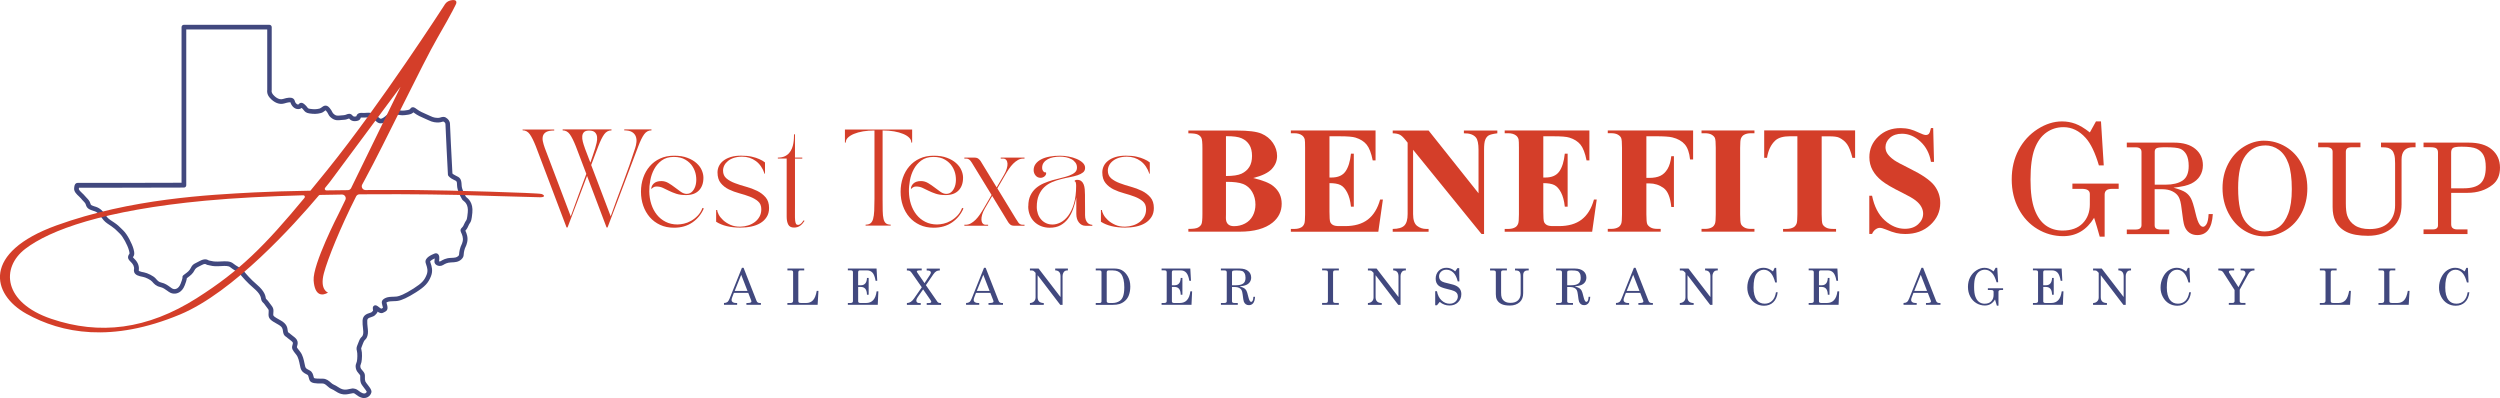 <?xml version="1.0" encoding="UTF-8"?>
<svg id="Layer_1" data-name="Layer 1" xmlns="http://www.w3.org/2000/svg" viewBox="0 0 695.39 110.73">
  <defs>
    <style>
      .cls-1 {
        fill: #d43e29;
      }

      .cls-2 {
        fill: #41487e;
      }
    </style>
  </defs>
  <g>
    <g id="Layer_2" data-name="Layer 2">
      <path class="cls-2" d="M101.31,110.73c-.28,0-.59-.05-.94-.18-.6-.23-1.01-.54-1.33-.79-.43-.33-.58-.44-.93-.38-.26.04-.5.09-.73.14-.75.16-1.52.33-2.48.06-.71-.2-1.22-.53-1.68-.82-.32-.2-.62-.4-.98-.54-.47-.19-.82-.51-1.17-.81-.52-.46-.86-.74-1.39-.74h-.26c-1.55,0-2.88,0-3.3-.89-.11-.23-.17-.48-.23-.72-.11-.43-.18-.7-.38-.81-.12-.07-.23-.13-.35-.19-.58-.3-1.3-.68-1.58-1.75-.06-.24-.12-.52-.18-.83-.19-.94-.42-2.1-.99-2.81l-.08-.1c-.85-1.06-1.24-1.55-1.04-2.36.02-.1.05-.19.08-.28.12-.41.14-.54.04-.71-.13-.22-.64-.61-.98-.86-.26-.2-.49-.36-.64-.52-.05-.05-.12-.1-.2-.15-.28-.18-.7-.45-.84-1.28-.02-.11-.03-.22-.05-.34-.08-.63-.14-1.13-1.32-1.8l-.23-.13c-1.59-.89-2.46-1.39-2.46-2.58,0-.26.02-.48.03-.68.04-.49.04-.65-.13-.89-.22-.31-.48-.65-.7-.93-.21-.28-.38-.49-.47-.64-.02-.02-.08-.08-.12-.12-.22-.2-.58-.53-.67-1.13-.08-.51-.22-1.45-2.07-3.02-1.87-1.59-3.14-3.11-3.75-3.85l-.16-.19c-.18-.22-.66-.51-1.13-.78-.48-.29-1.03-.62-1.47-1-.5-.42-1.38-.38-2.49-.32-.31.02-.63.03-.96.04-1.26.04-1.97-.14-2.39-.25-.1-.02-.22-.05-.26-.06-.26,0-.46-.12-.6-.2-.19-.11-.43-.26-1.29.21-.39.21-.69.36-.94.48-.48.24-.81.54-.99.91-.46.97-1.22,1.53-1.82,1.98-.11.08-.21.15-.3.23-.01.01-.02.02-.04.03-.02.22-.08.51-.22.96-.51,1.57-.87,2.19-1.59,2.76-.73.57-2.01.93-3.23.06l-.29-.21c-.73-.53-1.3-.94-2.06-1.11-1.19-.26-1.74-.9-2.27-1.52-.42-.49-1.76-1.17-2.59-1.32h-.04c-.49-.1-1.05-.21-1.51-.43-.99-.49-.96-1.29-.9-1.61.16-.83-.34-1.52-.66-1.86-.1-.11-.2-.2-.28-.29-.45-.46-.91-.93-.63-1.7.07-.21.18-.35.25-.44.07-.09.15-.2-.09-1.07-.41-1.48-1.67-3.79-2.5-4.58-.24-.23-.44-.43-.62-.61-.54-.54-.89-.89-1.75-1.48-.19-.13-.36-.24-.52-.35-.88-.58-1.46-.97-2.15-1.98-.74-1.09-1.21-1.6-2.17-1.91h-.05c-1.2-.4-1.93-.64-2.23-1.78-.1-.37-.38-.66-.71-1-.21-.21-.42-.43-.61-.69-.11-.15-.34-.36-.57-.58-.65-.6-1.45-1.34-1.36-2.28.06-.68.16-1.09.49-1.34.18-.14.4-.19.66-.15.96.03,18.79-.01,28.73-.04V7.54c0-.35.29-.64.64-.64h23.8c.35,0,.64.29.64.64v17.51c0,.06,0,.11-.02.16,0,0-.11.53.39,1.1.33.39,1.49,1.61,2.73,1.23,1.39-.43,2.25-.49,2.79-.17.28.16.46.42.53.74.07.35.46.98.94.96.06,0,.11-.03.15-.09.09-.11.29-.35.64-.38.36-.03.65.15.99.44.36.3.57.57.72.77.24.31.3.39.77.46,1.1.17,1.82.15,2.67-.07.22-.06.41-.21.62-.36.4-.31,1.24-.96,2.19.19.42.5.59.85.72,1.11.15.29.21.42.63.73.49.36.88.33,1.64.25.25-.03.53-.06.84-.07.37-.01.63-.12.88-.22.4-.16,1.07-.42,1.67.33.16.2.4.37,1.03.2,0,0,0-.01,0-.02.16-.48.5-1.01,1.61-.94.41.03.78,0,1.15-.02.74-.04,1.44-.09,2.09.33.19.12.34.22.47.29.37.22.61.37,1.13.85.19.18.5.47,1.9-.75,1.34-1.17,1.97-1.6,3.2-1.49.26.02.46.06.64.09.46.08.79.13,2.04-.08.59-.1.7-.26.79-.38.09-.13.26-.36.6-.41.39-.06.72.16,1.21.53.86.64,1.7,1,2.52,1.35.39.17.79.34,1.18.53,1.07.54,1.63.54,2.34.54.18,0,.37-.06.57-.12.42-.13,1.04-.33,1.62.15.4.24,1,.83,1,1.69,0,.59.44,9.14.68,13.76.13.12.4.35.89.57,1.18.53,1.62.9,1.67,2.68.03,1.08.72,2.34,1.05,2.95.07.13.12.22.16.29.02.02.05.04.07.06.54.42,1.98,1.55,1.7,4.36-.2,2.05-.35,2.42-.72,2.94-.11.16-.23.33-.4.74-.3.74-.62,1.1-.82,1.31.37.77.79,1.9.51,3.19-.15.68-.3.99-.44,1.3-.13.26-.24.51-.38,1.08-.1.43-.12.72-.14.96-.04.55-.1.92-.65,1.44-.84.78-1.76.82-2.91.86-1.05.04-1.66.4-2.2.73-.65.39-1.34.27-1.76.03-.4-.22-.63-.59-.63-.97,0-.09.01-.24.03-.42.01-.11.03-.3.04-.49-1.2.55-1.27.88-1.27.88.04.13.09.28.14.44.28.84.71,2.1.09,3.65-.74,1.87-1.67,2.87-4.13,4.44-2.26,1.44-4,2.26-5.17,2.42-.34.05-.71.06-1.1.07-.63.02-1.34.04-1.75.25-.12.06-.19.11-.23.13.02.09.06.23.09.35.04.13.08.27.12.43.32,1.27-.23,1.63-.86,1.92-.09.04-.18.08-.28.13-.53.28-1.07.03-1.53-.3-.08.31-.28.56-.69.96-.31.31-.73.45-1.14.58-.75.24-1.02.38-1.05.94-.03.63.04,1.24.1,1.83.1.85.19,1.65-.05,2.42-.2.65-.42.89-.68,1.14-.15.14-.29.27-.5.84-.13.34-.24.6-.32.82-.27.66-.28.69-.18,1.02.26.89.19,2.71.01,3.51-.07.3-.15.51-.21.68-.11.29-.15.38-.05.8.07.29.3.56.54.83.32.37.69.8.69,1.39,0,.17,0,.32,0,.47-.01.44-.02.73.11,1.15.06.19.42.66.69,1,.64.83,1.15,1.48,1,2.09-.1.42-.42.99-1.02,1.31-.23.12-.56.24-.97.24h0ZM98.27,108.08c.7,0,1.15.35,1.55.66.28.22.58.45,1,.61.34.13.62.13.85.02.18-.09.3-.26.35-.4-.09-.23-.5-.76-.75-1.08-.41-.54-.77-1-.9-1.4-.2-.63-.18-1.09-.17-1.57,0-.13,0-.27,0-.43,0-.11-.21-.35-.38-.55-.3-.35-.67-.78-.81-1.37-.18-.75-.07-1.12.1-1.56.06-.15.11-.29.16-.49.15-.69.19-2.27.01-2.87-.23-.77-.07-1.16.22-1.87.09-.21.19-.46.31-.78.29-.79.55-1.06.82-1.32.14-.13.21-.2.33-.58.16-.51.08-1.15,0-1.9-.07-.61-.15-1.3-.11-2.04.08-1.5,1.24-1.87,1.94-2.09.25-.08.53-.17.62-.26.16-.16.33-.33.36-.39,0-.05-.03-.3-.06-.53-.08-.53.18-.77.35-.87.47-.27.87.05,1.31.39.17.13.49.39.67.46.09-.05.18-.09.26-.12.07-.03.16-.07.21-.1,0-.05-.01-.16-.06-.35-.04-.15-.07-.28-.11-.4-.23-.82-.3-1.4.77-1.96.68-.36,1.55-.38,2.32-.4.35,0,.68-.02.95-.06.68-.1,2.04-.56,4.66-2.23,2.4-1.53,3.04-2.34,3.63-3.83.44-1.12.15-2-.11-2.77-.07-.19-.12-.37-.17-.54-.37-1.41,1.68-2.25,2.45-2.57.46-.19.78-.03.93.09.53.4.44,1.24.37,1.91,0,.05-.01.1-.02.14.09.04.27.08.44-.03.6-.36,1.43-.86,2.81-.91,1.18-.04,1.64-.1,2.09-.52.22-.21.22-.21.25-.59.02-.26.04-.63.17-1.16.17-.71.33-1.05.47-1.35.12-.26.23-.48.35-1.01.21-.97-.17-1.87-.46-2.47-.32-.64-.08-.99.22-1.29.16-.15.37-.36.62-.97.23-.55.41-.8.54-.99.19-.27.3-.43.49-2.32.21-2.12-.75-2.87-1.21-3.23-.19-.15-.36-.28-.44-.52-.01-.03-.06-.12-.13-.23-.38-.7-1.16-2.14-1.2-3.53-.03-1.14-.06-1.16-.9-1.54-1.08-.49-1.47-1.05-1.54-1.15-.06-.09-.09-.2-.1-.31-.03-.54-.69-13.26-.69-14.05,0-.37-.38-.59-.4-.6-.04-.02-.09-.06-.13-.09-.08-.03-.3.03-.42.07-.26.08-.58.18-.95.18-.77,0-1.57,0-2.92-.67-.36-.18-.72-.34-1.11-.5-.88-.38-1.8-.77-2.78-1.5-.08-.06-.15-.11-.2-.15-.23.24-.63.52-1.42.65-1.46.24-1.92.17-2.46.08-.16-.03-.33-.05-.55-.07-.67-.06-.91.03-2.24,1.18-.68.59-2.27,1.98-3.62.72-.42-.39-.58-.49-.92-.7-.14-.08-.3-.18-.5-.31-.28-.18-.66-.17-1.32-.13-.39.02-.82.05-1.31.02-.16-.01-.25,0-.29,0,0,.02-.02.05-.02.07-.07.21-.22.64-.75.8-1.34.41-2.1-.1-2.5-.6,0,0,0,0,0,0-.06.02-.13.05-.19.07-.3.12-.71.28-1.3.3-.26,0-.51.04-.75.06-.8.09-1.62.18-2.54-.49-.62-.45-.81-.76-1.02-1.19-.12-.23-.24-.47-.56-.86-.08-.1-.14-.15-.17-.17-.07.04-.17.12-.25.18-.25.2-.6.47-1.08.59-1.02.27-1.92.3-3.19.1-.91-.14-1.23-.48-1.59-.94-.14-.18-.28-.37-.54-.58,0,0,0,0-.01-.01-.18.15-.45.31-.88.33-1.2.06-2.01-1.04-2.23-1.88-.14-.03-.58-.05-1.7.3-1.34.42-2.87-.19-4.09-1.62-.8-.94-.72-1.85-.67-2.16V8.19h-22.52v43.34c0,.35-.29.64-.64.64-22.9.07-28.02.06-29.2.04-.01.08-.03.19-.04.32-.03.3.59.87.95,1.21.28.26.55.51.74.76.14.19.31.36.49.54.4.41.85.87,1.04,1.57.11.43.16.48,1.39.88h.05c1.42.47,2.1,1.34,2.83,2.42.55.8.96,1.08,1.8,1.63.16.11.34.23.54.36.96.65,1.39,1.08,1.94,1.63.18.18.37.37.6.59,1.1,1.05,2.41,3.59,2.85,5.16.34,1.24.23,1.7-.11,2.17-.04.06-.06.08-.07.11.05.08.21.24.34.37.09.09.19.2.3.31.82.87,1.17,1.96.98,2.97-.01.06-.02.11.2.22.31.15.77.24,1.19.32h.04c1.01.2,2.67.99,3.3,1.73.51.59.82.96,1.59,1.13,1.01.22,1.75.75,2.53,1.32l.29.21c.8.57,1.5.13,1.69-.03.46-.37.71-.75,1.17-2.15.17-.54.17-.7.17-.71-.09-.45.22-.67.34-.76.04-.03.1-.07.18-.14.1-.08.21-.16.33-.25.52-.38,1.1-.82,1.43-1.51.44-.91.73-1.09,1.58-1.51.23-.12.52-.26.89-.46,1.33-.72,2.02-.51,2.57-.18.01,0,.02.01.03.02.15.01.29.05.46.09.39.09.97.24,2.06.21.32,0,.63-.02.92-.04,1.34-.07,2.5-.13,3.39.62.36.31.84.6,1.3.87.6.36,1.12.68,1.44,1.05l.17.2c.59.71,1.81,2.17,3.59,3.69,2.21,1.88,2.41,3.17,2.5,3.8.02.15.1.23.27.38.11.1.22.2.32.35.07.1.24.33.42.56.23.3.5.65.73.97.45.63.41,1.19.36,1.73-.01.17-.03.36-.03.58,0,.41.32.63,1.81,1.46l.24.13c1.75.98,1.87,2.01,1.96,2.76.01.09.02.19.04.28.04.26.07.28.27.41.12.08.27.17.42.32.09.09.3.25.5.4.5.37,1.06.79,1.32,1.24.39.67.22,1.27.09,1.71-.02.08-.04.16-.06.24-.04.17.05.32.79,1.24l.08.1c.76.95,1.03,2.28,1.25,3.35.06.28.11.55.17.77.13.5.39.66.93.93.14.07.28.15.42.23.67.4.84,1.1.97,1.61.04.17.08.33.13.45.28.19,1.49.18,2.15.18h.26c1.04,0,1.7.59,2.24,1.06.28.24.54.48.81.58.46.19.83.42,1.18.65.42.27.81.52,1.34.67.66.18,1.19.07,1.86-.08.25-.05.51-.11.8-.15.13-.02.25-.03.36-.03h0ZM58.09,72.51h0ZM129.66,54.9s0,0,0,0c0,0,0,0,0,0ZM51.14,51.52h0,0Z"/>
    </g>
    <g id="Layer_3" data-name="Layer 3">
      <path class="cls-1" d="M150.61,53.96c-.91-.32-25.74-1.03-34.8-1.1-3.24-.02-8.35-.03-14.14,0-.79,0-1.29-.84-.92-1.53.23-.44.47-.88.71-1.31,5.56-10.22,16.04-32.27,20.24-39.52,4.2-7.24,5.17-9.44,5.17-9.44,0,0,.52-1.23-1.1-1.03-1.62.19-2.13,1.36-2.13,1.36,0,0-17.72,27.49-32.73,46.05-1.6,1.99-3.12,3.84-4.56,5.6-5.84.1-11.39.26-15.62.48-12.35.65-34.34,1.68-55.04,9.18-20.7,7.5-18.11,19.14-8.34,24.58,9.77,5.43,23.67,8.15,42.75.19,14.79-6.17,31.71-24.96,38.58-33.1.08-.09.2-.15.32-.15,2.07-.04,4.11-.08,6.12-.11.77-.01,1.28.8.95,1.49l-1.91,3.92s-7.24,14.03-6.92,18.5c.32,4.46,2.52,4.27,4.01,3.36,0,0-2.39-.71-1.16-5.37,1.05-3.96,4.53-12.6,8.97-21.39.18-.35.54-.57.93-.57,15.55-.13,27.62.17,27.62.17,0,0,21.21.65,22.64.65s1.29-.58.39-.91h0ZM54.83,82.87c-13.97,8.86-27.16,10.35-40.55,5.82C.89,84.16.18,74.46,7.03,69.22c6.86-5.24,21.8-10.74,49.99-13.39,8.36-.79,17.96-1.25,27.34-1.51.37-.01.58.42.34.71-11.06,13.35-17.98,20.29-29.88,27.84h0ZM90.77,52.96c-.37,0-.57-.42-.34-.71.9-1.09,1.39-1.72,1.39-1.72l19.6-26.39-13.75,28.17c-.17.35-.53.58-.92.58-1.97.02-3.97.04-5.98.07h0Z"/>
    </g>
  </g>
  <g>
    <path class="cls-1" d="M348.57,49.52c2.67.62,4.55,1.38,5.62,2.26,1.55,1.26,2.32,2.89,2.32,4.9,0,2.12-.85,3.87-2.55,5.25-2.09,1.67-5.13,2.51-9.11,2.51h-14.3v-.77c1.3,0,2.18-.12,2.65-.36.46-.24.79-.56.98-.94.19-.39.28-1.34.28-2.86v-18.27c0-1.52-.09-2.48-.28-2.87s-.52-.71-.99-.94c-.47-.24-1.35-.35-2.64-.35v-.77h13.49c3.22,0,5.51.29,6.85.86,1.34.57,2.4,1.43,3.18,2.57.77,1.14,1.16,2.36,1.16,3.64,0,1.36-.49,2.56-1.47,3.62-.98,1.06-2.71,1.9-5.19,2.52h0ZM341.01,50.58v9.03l-.02,1.04c0,.75.19,1.31.57,1.69.38.38.94.57,1.69.57,1.11,0,2.13-.25,3.06-.74.93-.49,1.65-1.2,2.15-2.14s.75-1.98.75-3.12c0-1.31-.3-2.49-.91-3.54-.61-1.04-1.45-1.77-2.51-2.19-1.07-.42-2.66-.62-4.77-.6ZM341.01,48.96c1.96,0,3.41-.22,4.35-.66.93-.44,1.65-1.07,2.15-1.87.5-.8.75-1.83.75-3.07s-.25-2.27-.74-3.06c-.49-.8-1.19-1.4-2.11-1.82s-2.38-.62-4.4-.6v11.08h0Z"/>
    <path class="cls-1" d="M369.8,37.92v11.46h.56c1.79,0,3.08-.56,3.88-1.68.8-1.12,1.31-2.77,1.54-4.96h.79v14.74h-.79c-.17-1.61-.52-2.92-1.05-3.94-.53-1.02-1.15-1.71-1.86-2.07s-1.73-.53-3.07-.53v7.93c0,1.55.07,2.5.2,2.84.13.35.38.63.74.85.36.22.94.33,1.74.33h1.68c2.63,0,4.74-.61,6.32-1.83,1.58-1.22,2.72-3.07,3.41-5.56h.77l-1.27,8.95h-24.33v-.77h.93c.82,0,1.47-.15,1.97-.44.36-.19.64-.53.83-1,.15-.33.23-1.2.23-2.62v-18.51c0-1.27-.03-2.05-.1-2.35-.14-.48-.39-.86-.77-1.12-.53-.39-1.25-.58-2.16-.58h-.93v-.77h23.56v8.32h-.79c-.4-2.03-.97-3.49-1.69-4.38-.73-.89-1.75-1.54-3.08-1.95-.78-.25-2.23-.37-4.36-.37h-2.91Z"/>
    <path class="cls-1" d="M397.37,36.3l13.89,17.46v-12.1c0-1.69-.24-2.83-.73-3.42-.66-.8-1.78-1.19-3.34-1.16v-.77h9.3v.77c-1.19.15-1.99.35-2.4.59-.41.24-.73.64-.95,1.18-.23.55-.34,1.48-.34,2.81v23.43h-.71l-19.03-23.43v17.89c0,1.62.37,2.71,1.11,3.28.74.57,1.59.85,2.54.85h.66v.77h-9.98v-.77c1.55-.01,2.63-.33,3.24-.95.61-.62.91-1.68.91-3.18v-19.86l-.6-.75c-.6-.75-1.12-1.24-1.58-1.47-.46-.24-1.11-.37-1.97-.39v-.77h9.98Z"/>
    <path class="cls-1" d="M429.28,37.92v11.46h.56c1.79,0,3.08-.56,3.88-1.68.8-1.12,1.31-2.77,1.54-4.96h.79v14.74h-.79c-.17-1.61-.52-2.92-1.05-3.94-.53-1.02-1.15-1.71-1.86-2.07-.71-.35-1.73-.53-3.07-.53v7.93c0,1.55.07,2.5.2,2.84.13.35.38.63.74.85.36.22.94.33,1.74.33h1.68c2.63,0,4.74-.61,6.32-1.83,1.58-1.22,2.72-3.07,3.41-5.56h.77l-1.27,8.95h-24.33v-.77h.93c.82,0,1.47-.15,1.97-.44.36-.19.64-.53.83-1,.15-.33.23-1.2.23-2.62v-18.51c0-1.27-.03-2.05-.1-2.35-.14-.48-.39-.86-.77-1.12-.53-.39-1.25-.58-2.16-.58h-.93v-.77h23.56v8.32h-.79c-.4-2.03-.97-3.49-1.69-4.38-.73-.89-1.75-1.54-3.08-1.95-.78-.25-2.23-.37-4.36-.37h-2.91Z"/>
    <path class="cls-1" d="M457.95,37.92v11.56h.81c1.25,0,2.26-.19,3.05-.56s1.46-1,2-1.89c.55-.89.9-2.08,1.07-3.59h.73v14.13h-.73c-.26-2.67-.98-4.43-2.15-5.28-1.17-.85-2.49-1.28-3.97-1.28h-.81v8.61c0,1.44.08,2.34.24,2.7.16.36.47.67.93.94.46.27,1.09.4,1.88.4h.93v.77h-14.72v-.77h.93c.82,0,1.47-.15,1.97-.44.36-.19.64-.53.83-1,.15-.33.23-1.2.23-2.62v-18.51c0-1.44-.08-2.34-.23-2.7-.15-.36-.46-.67-.92-.94-.46-.27-1.09-.4-1.88-.4h-.93v-.77h23.74v8.07h-.85c-.19-1.9-.69-3.3-1.48-4.21-.8-.91-1.95-1.56-3.46-1.93-.83-.21-2.37-.31-4.61-.31h-2.62Z"/>
    <path class="cls-1" d="M488.01,63.67v.77h-14.72v-.77h.93c.82,0,1.47-.15,1.97-.44.36-.19.64-.53.83-1,.15-.33.23-1.2.23-2.62v-18.51c0-1.44-.08-2.34-.23-2.7-.15-.36-.46-.67-.92-.94-.46-.27-1.09-.4-1.88-.4h-.93v-.77h14.72v.77h-.93c-.82,0-1.47.15-1.97.44-.36.19-.64.53-.85,1-.15.33-.23,1.2-.23,2.62v18.51c0,1.44.08,2.34.24,2.7.16.36.47.67.93.94.46.27,1.09.4,1.88.4h.93Z"/>
    <path class="cls-1" d="M516.01,36.3v7.62h-.75c-.44-1.76-.93-3.02-1.47-3.79s-1.28-1.38-2.22-1.84c-.53-.25-1.45-.37-2.76-.37h-2.1v21.71c0,1.44.08,2.34.24,2.7.16.36.47.67.93.94.46.27,1.1.4,1.9.4h.93v.77h-14.74v-.77h.93c.82,0,1.47-.15,1.97-.44.36-.19.64-.53.85-1,.15-.33.23-1.2.23-2.62v-21.71h-2.03c-1.9,0-3.27.4-4.13,1.2-1.2,1.12-1.96,2.72-2.28,4.79h-.79v-7.62h25.28Z"/>
    <path class="cls-1" d="M537.73,35.65l.23,9.38h-.85c-.4-2.35-1.39-4.24-2.96-5.68s-3.27-2.15-5.1-2.15c-1.41,0-2.53.38-3.35,1.13-.82.75-1.24,1.62-1.24,2.6,0,.62.15,1.18.44,1.66.4.65,1.04,1.29,1.93,1.93.65.46,2.15,1.27,4.5,2.43,3.29,1.62,5.51,3.15,6.66,4.59,1.13,1.44,1.7,3.09,1.7,4.94,0,2.35-.92,4.38-2.75,6.07-1.83,1.7-4.16,2.54-6.98,2.54-.89,0-1.72-.09-2.51-.27-.79-.18-1.78-.52-2.97-1.02-.66-.28-1.21-.42-1.64-.42-.36,0-.74.14-1.14.42-.4.28-.73.7-.98,1.27h-.77v-10.63h.77c.61,2.99,1.78,5.27,3.52,6.84,1.74,1.57,3.61,2.36,5.61,2.36,1.55,0,2.78-.42,3.7-1.27.92-.84,1.38-1.83,1.38-2.95,0-.66-.18-1.31-.53-1.93-.35-.62-.89-1.21-1.61-1.77-.72-.56-1.99-1.29-3.82-2.19-2.56-1.26-4.4-2.33-5.52-3.22-1.12-.89-1.98-1.87-2.58-2.97-.6-1.09-.9-2.3-.9-3.61,0-2.24.82-4.15,2.47-5.73,1.65-1.58,3.72-2.37,6.23-2.37.91,0,1.8.11,2.66.33.65.17,1.44.47,2.38.92.93.45,1.59.67,1.96.67s.64-.11.85-.33c.21-.22.4-.75.58-1.6h.62,0Z"/>
  </g>
  <g>
    <path class="cls-1" d="M581.31,36.83l1.7-3.07h1.39l.77,12.25h-1.35c-1.04-3.52-2.26-6.07-3.67-7.64-1.8-2-3.86-3-6.18-3-1.78,0-3.38.5-4.79,1.51-1.41,1.01-2.49,2.52-3.25,4.54-.75,2.02-1.13,4.86-1.13,8.52s.38,6.33,1.13,8.34c.75,2.01,1.79,3.48,3.12,4.43,1.33.95,2.88,1.42,4.66,1.42,2.42,0,4.29-.68,5.61-2.03,1.32-1.36,1.98-3.11,1.98-5.25v-2.89c0-.46-.18-.81-.53-1.06-.35-.25-.93-.37-1.73-.37h-2.59v-1.45h12.87v1.45h-1.74c-.78,0-1.33.13-1.66.4s-.5.66-.5,1.17v11.73h-1.37c-.5-1.83-1.02-3.58-1.56-5.25-1.04,1.7-2.27,2.98-3.71,3.83-1.43.85-3.05,1.28-4.87,1.28-2.59,0-4.98-.66-7.19-1.99-2.21-1.33-3.95-3.2-5.23-5.61-1.28-2.41-1.92-5.14-1.92-8.19s.64-5.8,1.93-8.22c1.29-2.42,3.05-4.34,5.28-5.77,2.24-1.43,4.49-2.14,6.78-2.14,1.3,0,2.54.22,3.73.66s2.52,1.24,4.02,2.41h0Z"/>
    <path class="cls-1" d="M591.58,39.67h13.14c2.55,0,4.52.58,5.92,1.74,1.4,1.16,2.11,2.68,2.11,4.56,0,1.12-.28,2.12-.83,3-.56.88-1.36,1.58-2.41,2.1-1.05.52-2.7.9-4.94,1.13,1.64.45,2.76.89,3.38,1.32.62.43,1.11.99,1.48,1.67.37.68.8,2.07,1.29,4.17.35,1.5.72,2.53,1.11,3.08.3.42.62.64.96.64s.68-.26.99-.78c.3-.52.49-1.44.56-2.76h1.17c-.22,3.9-1.66,5.85-4.32,5.85-.84,0-1.56-.21-2.18-.64-.61-.42-1.08-1.05-1.38-1.87-.24-.62-.51-2.24-.81-4.87-.17-1.52-.44-2.61-.82-3.25-.37-.64-.95-1.16-1.75-1.55-.79-.39-1.74-.58-2.84-.58h-2.08v9.99c0,.42.11.72.33.89.28.22.71.33,1.29.33h2.44v1.29h-11.81v-1.29h2.49c.55,0,.95-.11,1.21-.33.26-.22.39-.52.39-.89v-20.33c0-.44-.13-.76-.4-.98-.26-.22-.66-.33-1.2-.33h-2.49v-1.29h0ZM599.34,51.37h3.01c2.02,0,3.6-.38,4.74-1.14,1.14-.76,1.71-2.11,1.71-4.06,0-1.34-.22-2.4-.64-3.18-.43-.78-1-1.31-1.69-1.6s-2.07-.43-4.13-.43c-1.35,0-2.19.09-2.51.28s-.48.51-.48.97v9.15h0Z"/>
    <path class="cls-1" d="M629.78,39.14c2.14,0,4.15.56,6.03,1.69,1.88,1.13,3.34,2.71,4.4,4.73,1.06,2.02,1.59,4.3,1.59,6.84s-.53,4.82-1.6,6.86c-1.07,2.04-2.53,3.63-4.39,4.77-1.86,1.14-3.84,1.71-5.92,1.71s-3.96-.56-5.74-1.68c-1.79-1.12-3.22-2.72-4.31-4.8-1.08-2.08-1.63-4.39-1.63-6.92s.52-4.76,1.57-6.77c1.05-2.01,2.49-3.59,4.31-4.73,1.82-1.14,3.72-1.71,5.69-1.71h0ZM630.06,40.46c-2.24,0-4.05.93-5.43,2.79-1.39,1.86-2.08,4.88-2.08,9.08,0,4.55.71,7.7,2.13,9.44,1.42,1.74,3.18,2.61,5.28,2.61,1.47,0,2.76-.4,3.87-1.19s2-2.05,2.66-3.77c.66-1.72.99-3.98.99-6.78,0-3.05-.31-5.43-.93-7.15-.62-1.71-1.5-2.98-2.65-3.81s-2.42-1.24-3.84-1.24h0Z"/>
    <path class="cls-1" d="M644.82,39.67h11.75v1.29h-2.36c-.63,0-1.07.1-1.32.31s-.38.52-.38.95v14.36c0,1.5.13,2.64.39,3.41.39,1.14,1.1,2.04,2.14,2.72,1.04.68,2.39,1.01,4.06,1.01,2.31,0,4.08-.6,5.29-1.8,1.21-1.2,1.82-2.8,1.82-4.81v-11.68c0-1.03-.07-1.81-.22-2.35-.14-.53-.35-.95-.62-1.25-.27-.3-.61-.52-1.02-.66-.41-.14-1.1-.21-2.06-.21v-1.29h9.61v1.29h-.69c-1.08,0-1.88.29-2.41.87-.53.58-.79,1.42-.79,2.52v12.5c0,2.73-.78,4.82-2.34,6.28-1.75,1.64-4.09,2.46-7,2.46-2.52,0-4.51-.36-5.95-1.07s-2.49-1.75-3.15-3.09c-.49-1.02-.74-2.3-.74-3.85v-15.36c0-.39-.13-.7-.4-.92s-.67-.34-1.21-.34h-2.41v-1.29h0Z"/>
    <path class="cls-1" d="M674.11,39.67h12.55c2.83,0,5,.64,6.49,1.93,1.49,1.28,2.24,2.96,2.24,5.04s-.69,3.66-2.06,4.75c-1.89,1.5-4.22,2.25-6.99,2.25h-4.53v8.68c0,.5.12.87.36,1.08.32.28.75.41,1.29.41h2.89v1.29h-12.23v-1.29h2.56c.51,0,.88-.1,1.11-.3.24-.2.35-.47.35-.82v-20.28c0-.52-.15-.89-.45-1.12-.3-.23-.86-.34-1.69-.34h-1.88v-1.29h0ZM681.8,52.38h3.45c2.19,0,3.76-.46,4.73-1.37.97-.91,1.45-2.42,1.45-4.51,0-1.47-.22-2.59-.65-3.38-.43-.79-1.07-1.37-1.91-1.75-.84-.38-2.22-.57-4.15-.57-1.27,0-2.07.12-2.41.36s-.51.66-.51,1.26v9.96h0Z"/>
  </g>
  <g>
    <path class="cls-1" d="M145.39,36.03h8.77v.27c-.95,0-1.66.13-2.14.37-.48.25-.8.6-.96,1.04-.16.45-.18.96-.07,1.55.12.59.3,1.22.55,1.9l7.22,19.04c.7-1.98,1.41-3.95,2.14-5.9.73-1.95,1.46-3.93,2.19-5.93l-2.92-7.68c-.59-1.48-1.14-2.59-1.66-3.32-.52-.73-1.19-1.1-2.01-1.1v-.27h13.59v.27c-.82,0-1.49.36-2.02,1.08-.53.72-1.07,1.83-1.65,3.33l-1.98,5.22,5.43,14.28c1.12-3.17,2.28-6.33,3.48-9.47,1.19-3.14,2.3-6.3,3.32-9.5.18-.54.3-1.09.36-1.67.06-.58,0-1.11-.19-1.61-.19-.49-.53-.89-1.03-1.2-.5-.31-1.22-.47-2.17-.47v-.27h7.57v.27c-.82,0-1.49.36-2.02,1.08-.53.72-1.07,1.83-1.64,3.33l-8.56,22.6h-.27l-5.43-14.34-5.43,14.34h-.27l-8.56-22.6c-.59-1.48-1.14-2.59-1.66-3.32-.52-.73-1.19-1.1-2.01-1.1v-.27h0ZM162.66,41.17l1.55,4.07c.23-.66.46-1.32.68-1.98.22-.66.44-1.33.66-2.01.14-.46.28-.98.41-1.55.13-.57.17-1.11.12-1.61-.05-.5-.25-.92-.57-1.26-.33-.34-.89-.51-1.67-.51-.64,0-1.11.14-1.39.43-.29.29-.45.66-.49,1.12-.04.46,0,.99.16,1.56.15.58.33,1.15.55,1.73h0Z"/>
    <path class="cls-1" d="M178.29,53.31c0-1.37.21-2.67.63-3.88.42-1.21,1.02-2.27,1.81-3.18.78-.91,1.74-1.63,2.88-2.15,1.13-.53,2.42-.79,3.87-.79s2.68.19,3.7.58c1.03.38,1.87.87,2.54,1.47.67.6,1.16,1.25,1.47,1.97.31.71.47,1.41.47,2.09,0,1.52-.42,2.7-1.26,3.56-.84.86-2.03,1.28-3.58,1.28-1.07,0-1.98-.12-2.73-.37-.75-.25-1.42-.52-2.02-.82-.6-.29-1.16-.57-1.7-.82-.54-.25-1.13-.37-1.79-.37-.32,0-.61.08-.87.25-.26.17-.41.31-.44.41l-.11-.03c0-.55.24-1.05.71-1.48.47-.44,1.17-.66,2.1-.66.7,0,1.36.19,1.98.56.62.37,1.22.78,1.79,1.22.57.44,1.12.84,1.66,1.22.54.37,1.07.56,1.6.56.66,0,1.21-.25,1.65-.76.44-.51.74-1.15.9-1.91.16-.77.17-1.59.03-2.47s-.45-1.71-.94-2.47c-.48-.77-1.15-1.4-2.01-1.91s-1.93-.76-3.21-.76c-1.36,0-2.47.33-3.36.98-.88.65-1.58,1.46-2.1,2.42-.52.96-.88,2-1.08,3.12-.21,1.11-.3,2.14-.28,3.09.02,1.23.2,2.4.56,3.52.36,1.11.87,2.09,1.54,2.93.67.84,1.48,1.5,2.45,1.99.96.49,2.06.74,3.29.74.54,0,1.14-.08,1.81-.23.67-.15,1.33-.41,1.98-.78.65-.37,1.26-.84,1.83-1.43.57-.59,1.02-1.31,1.34-2.17l.37.16c-.7,1.61-1.75,2.9-3.17,3.88-1.42.98-3.13,1.47-5.12,1.47-1.44,0-2.73-.26-3.87-.79-1.13-.53-2.09-1.24-2.88-2.15-.78-.91-1.39-1.97-1.81-3.18-.42-1.21-.63-2.5-.63-3.88h0Z"/>
    <path class="cls-1" d="M199.5,58.42c0,.32.14.74.41,1.27.28.53.69,1.04,1.24,1.55.55.51,1.23.94,2.03,1.3.8.36,1.73.53,2.78.51.73-.02,1.44-.13,2.14-.35.7-.21,1.31-.53,1.86-.94.54-.41.98-.91,1.31-1.51.33-.6.49-1.28.49-2.05,0-.95-.3-1.68-.9-2.19-.6-.52-1.35-.95-2.26-1.3-.91-.35-1.89-.66-2.93-.94-1.04-.28-2.02-.64-2.93-1.08-.91-.45-1.66-1.03-2.26-1.77-.6-.73-.9-1.72-.9-2.97,0-.62.14-1.22.41-1.78.28-.56.69-1.06,1.24-1.48.55-.43,1.24-.77,2.06-1.02.82-.25,1.77-.37,2.86-.37,1.14,0,2.13.09,2.96.28s1.51.41,2.05.66c.64.27,1.19.58,1.63.94v3.16h-.11c-.52-1.55-1.33-2.73-2.43-3.54-1.11-.81-2.38-1.22-3.83-1.22-.84,0-1.59.11-2.25.32-.66.21-1.22.5-1.67.87-.45.37-.8.78-1.03,1.24-.23.46-.35.95-.35,1.44,0,.93.32,1.65.95,2.18.63.53,1.42.97,2.37,1.32.94.36,1.97.69,3.08.99,1.11.3,2.13.69,3.08,1.15.95.46,1.73,1.07,2.37,1.81.63.74.95,1.73.95,2.96,0,.98-.22,1.82-.67,2.51-.45.7-1.03,1.26-1.77,1.7-.73.44-1.58.75-2.54.95-.96.2-1.96.29-3,.29-2.8,0-5.05-.54-6.74-1.63v-3.26h.27,0Z"/>
    <path class="cls-1" d="M216.35,43.84c.75,0,1.38-.12,1.89-.35.51-.23.93-.54,1.26-.92.33-.38.59-.81.78-1.28.19-.47.32-.95.4-1.43.08-.48.13-.94.15-1.38.02-.44.03-.81.03-1.11h.27v6.47h2.03v.27h-2.03v12.84c0,1.03,0,1.91-.01,2.63,0,.72,0,1.3.05,1.74.04.44.13.75.25.95.12.2.31.29.56.29.21,0,.41-.07.6-.2.19-.13.35-.28.49-.44.16-.18.31-.38.45-.62l.27.13c-.36.57-.77,1.03-1.23,1.36-.46.34-1.03.51-1.71.51-.77,0-1.3-.28-1.59-.83-.29-.55-.44-1.27-.44-2.17v-16.21h-2.46s0-.27,0-.27Z"/>
    <path class="cls-1" d="M235.02,39.64v-3.61h18.7v3.61h-.27s0-.05.01-.04c0,0,.01-.01.01-.07,0-.45-.2-.86-.6-1.26-.4-.39-.95-.74-1.66-1.03-.7-.29-1.54-.53-2.51-.7-.97-.17-2.04-.25-3.2-.25v19.04c0,1.32,0,2.43.03,3.34.02.91.09,1.65.23,2.22.13.57.36.98.67,1.23.31.25.75.37,1.32.37v.27h-6.98v-.27c.57,0,1.02-.12,1.35-.37.33-.25.58-.66.74-1.23.16-.57.26-1.31.31-2.22.04-.91.07-2.02.07-3.34v-19.04c-1.14,0-2.2.09-3.18.25-.98.17-1.82.4-2.53.7-.7.29-1.26.64-1.66,1.03-.4.39-.6.81-.6,1.26,0,.05,0,.08.01.07,0,0,.01,0,.01.04h-.27Z"/>
    <path class="cls-1" d="M250.51,53.31c0-1.37.21-2.67.63-3.88.42-1.21,1.02-2.27,1.81-3.18.78-.91,1.74-1.63,2.88-2.15,1.13-.53,2.42-.79,3.87-.79s2.68.19,3.7.58c1.03.38,1.87.87,2.54,1.47.67.6,1.16,1.25,1.47,1.97.31.71.47,1.41.47,2.09,0,1.52-.42,2.7-1.26,3.56-.84.86-2.03,1.28-3.58,1.28-1.07,0-1.98-.12-2.73-.37-.75-.25-1.42-.52-2.02-.82-.6-.29-1.16-.57-1.7-.82-.53-.25-1.13-.37-1.79-.37-.32,0-.61.08-.87.25-.26.17-.41.31-.44.41l-.11-.03c0-.55.24-1.05.71-1.48.47-.44,1.17-.66,2.1-.66.7,0,1.36.19,1.98.56.62.37,1.22.78,1.79,1.22.57.44,1.12.84,1.66,1.22.53.37,1.07.56,1.6.56.66,0,1.21-.25,1.65-.76.44-.51.74-1.15.9-1.91.16-.77.17-1.59.03-2.47s-.45-1.71-.94-2.47c-.48-.77-1.15-1.4-2.01-1.91s-1.93-.76-3.21-.76c-1.36,0-2.47.33-3.36.98-.88.65-1.58,1.46-2.1,2.42-.52.96-.88,2-1.08,3.12-.2,1.11-.3,2.14-.28,3.09.02,1.23.2,2.4.56,3.52.36,1.11.87,2.09,1.54,2.93.67.84,1.48,1.5,2.45,1.99.96.49,2.06.74,3.29.74.54,0,1.14-.08,1.81-.23.67-.15,1.33-.41,1.98-.78.65-.37,1.26-.84,1.83-1.43.57-.59,1.02-1.31,1.34-2.17l.37.16c-.7,1.61-1.75,2.9-3.17,3.88-1.42.98-3.13,1.47-5.12,1.47-1.44,0-2.73-.26-3.87-.79-1.13-.53-2.09-1.24-2.88-2.15-.79-.91-1.39-1.97-1.81-3.18-.42-1.21-.63-2.5-.63-3.88h0Z"/>
    <path class="cls-1" d="M271.05,43.84c.48,0,.86.11,1.12.33.27.22.46.43.59.63l4.47,7.33,2.06-3.53c.34-.59.59-1.15.75-1.7.16-.54.23-1.02.2-1.43-.03-.41-.15-.74-.36-.99-.21-.25-.51-.37-.88-.37h-.64v-.27h6.61v.27h-.35c-.52,0-1.01.13-1.48.4-.47.27-.92.62-1.34,1.04-.42.43-.81.91-1.18,1.46-.37.54-.71,1.09-1.03,1.65l-2.17,3.74,5.14,8.43c.2.34.44.7.72,1.1.28.39.68.59,1.18.59h.51v.27h-2.86c-.48,0-.85-.11-1.1-.33-.25-.22-.44-.43-.56-.63l-4.47-7.33-2.06,3.53c-.34.59-.58,1.15-.74,1.7-.15.54-.21,1.02-.19,1.43.03.41.14.74.35.99.2.25.49.37.87.37h.64v.27h-6.61v-.27h.35c.52,0,1.01-.13,1.48-.4.47-.27.92-.62,1.34-1.04.42-.43.81-.91,1.18-1.46.37-.54.71-1.09,1.03-1.65l2.19-3.74-5.16-8.43c-.11-.16-.22-.34-.33-.54-.12-.2-.25-.38-.39-.55s-.31-.31-.51-.43c-.2-.12-.42-.17-.67-.17h-.51v-.27h2.81,0Z"/>
    <path class="cls-1" d="M286.03,57.37c0-1.18.19-2.17.58-2.98.38-.81.9-1.49,1.54-2.05.64-.55,1.37-1,2.18-1.35.81-.35,1.64-.64,2.47-.88.84-.24,1.66-.45,2.47-.64.81-.19,1.54-.4,2.18-.64.64-.24,1.15-.53,1.54-.87s.58-.78.58-1.34-.14-1-.43-1.39c-.29-.39-.65-.71-1.1-.95-.45-.24-.95-.42-1.51-.54-.56-.12-1.11-.17-1.65-.17-.64,0-1.26.06-1.86.17-.6.12-1.13.3-1.59.55-.46.25-.84.57-1.12.96-.29.39-.43.87-.43,1.42,0,.25.04.47.13.66.09.19.19.33.31.44.12.11.24.17.36.19.12.02.21,0,.27-.05.07.2.07.39,0,.58-.07.19-.18.35-.32.49-.14.14-.32.26-.54.35-.21.09-.43.13-.64.13-.57,0-1.03-.21-1.39-.64-.36-.43-.54-.93-.54-1.5,0-.66.19-1.24.56-1.74.37-.5.89-.92,1.54-1.26.65-.34,1.43-.59,2.33-.76.9-.17,1.88-.25,2.93-.25.75,0,1.53.08,2.35.23.82.15,1.57.37,2.26.67.69.29,1.25.65,1.68,1.06.44.41.66.88.66,1.42s-.19.96-.58,1.27-.89.57-1.52.78c-.63.21-1.35.38-2.15.54-.8.15-1.63.33-2.47.55-.85.21-1.67.49-2.47.83-.8.34-1.52.8-2.15,1.39-.63.59-1.14,1.33-1.52,2.22-.38.89-.58,1.99-.58,3.29,0,.7.11,1.34.32,1.94.21.6.51,1.11.9,1.55.38.44.84.78,1.38,1.03.54.25,1.13.37,1.79.37.73,0,1.48-.2,2.25-.59s1.47-1.02,2.11-1.87c.64-.86,1.17-1.97,1.58-3.33.41-1.36.62-3.02.62-4.96,0-.3-.03-.58-.08-.84-.05-.26-.18-.41-.37-.47,0-.09.07-.17.2-.25.13-.08.31-.12.52-.12.48,0,.87.12,1.16.35.29.23.52.54.67.94.15.39.25.84.29,1.34.04.5.07,1.02.07,1.55v1.48c0,.4,0,.79.01,1.16,0,.37.01.78.01,1.23v1.74c0,.55.07,1.01.21,1.36.14.36.32.64.53.84.21.21.44.34.67.41.23.07.44.11.61.11v.27h-1.9c-.71,0-1.32-.3-1.81-.9-.49-.6-.74-1.4-.74-2.42v-4.57c-.23,1.14-.53,2.22-.9,3.25-.37,1.03-.84,1.92-1.42,2.69-.58.77-1.28,1.37-2.1,1.82-.82.45-1.82.67-3,.67-.86,0-1.65-.15-2.38-.44-.73-.29-1.36-.7-1.9-1.23-.54-.53-.95-1.15-1.24-1.89-.29-.73-.44-1.52-.44-2.38h0Z"/>
    <path class="cls-1" d="M306.52,58.42c0,.32.14.74.42,1.27.28.53.69,1.04,1.24,1.55.55.51,1.23.94,2.03,1.3.8.36,1.73.53,2.78.51.73-.02,1.44-.13,2.14-.35.7-.21,1.31-.53,1.86-.94.54-.41.98-.91,1.31-1.51.33-.6.49-1.28.49-2.05,0-.95-.3-1.68-.9-2.19-.6-.52-1.35-.95-2.26-1.3-.91-.35-1.89-.66-2.93-.94-1.04-.28-2.02-.64-2.93-1.08-.91-.45-1.66-1.03-2.26-1.77-.6-.73-.9-1.72-.9-2.97,0-.62.14-1.22.41-1.78s.69-1.06,1.24-1.48c.55-.43,1.24-.77,2.06-1.02.82-.25,1.77-.37,2.86-.37s2.13.09,2.96.28,1.51.41,2.05.66c.64.27,1.19.58,1.63.94v3.16h-.11c-.52-1.55-1.33-2.73-2.43-3.54-1.11-.81-2.38-1.22-3.83-1.22-.84,0-1.59.11-2.25.32-.66.21-1.22.5-1.67.87-.46.37-.8.78-1.03,1.24-.23.46-.35.95-.35,1.44,0,.93.32,1.65.95,2.18.63.53,1.42.97,2.37,1.32.95.36,1.97.69,3.08.99,1.11.3,2.13.69,3.08,1.15.94.46,1.73,1.07,2.37,1.81.63.74.95,1.73.95,2.96,0,.98-.22,1.82-.67,2.51s-1.03,1.26-1.77,1.7c-.73.44-1.58.75-2.54.95s-1.96.29-3,.29c-2.8,0-5.05-.54-6.74-1.63v-3.26h.27Z"/>
  </g>
  <g>
    <g>
      <path class="cls-2" d="M206.37,74.49h.46l3.62,9.23c.15.37.44.56.89.56h.31v.51h-4.03v-.51h.32c.42,0,.71-.05.89-.14.12-.06.18-.16.18-.29,0-.08-.02-.16-.05-.25l-.83-2.14h-3.99l-.47,1.23c-.12.33-.18.59-.18.78,0,.22.1.41.31.57s.51.24.9.24h.34v.51h-3.66v-.51c.39,0,.7-.09.93-.26.23-.17.44-.49.63-.97l3.43-8.56h0ZM206.17,76.43l-1.81,4.5h3.56l-1.75-4.5Z"/>
      <path class="cls-2" d="M219.02,74.7h4.68v.51h-1.12c-.18,0-.31.05-.39.14s-.13.24-.13.44v7.96c0,.19.05.33.16.41s.32.12.64.12h1.42c.75,0,1.37-.25,1.85-.75s.83-1.37,1.05-2.62h.48l-.23,3.88h-8.41v-.51h.83c.28,0,.48-.05.59-.16s.17-.28.17-.52v-7.88c0-.17-.05-.3-.14-.38s-.24-.13-.42-.13h-1.02v-.51h0Z"/>
      <path class="cls-2" d="M235.82,74.7h8l.19,3.4h-.46c-.18-1.07-.47-1.82-.86-2.25-.39-.43-.9-.64-1.54-.64h-1.98c-.16,0-.28.04-.36.13-.08.09-.12.22-.12.4v3.6h.86c.46,0,.84-.17,1.13-.5.29-.33.44-.84.47-1.53h.47v4.67h-.47c-.02-.77-.18-1.33-.47-1.66-.29-.33-.69-.5-1.19-.5h-.79v4.01c0,.15.05.26.15.33.1.08.26.12.49.12h1.56c1.69,0,2.67-1.08,2.93-3.25h.49l-.17,3.76h-8.32v-.51h.69c.27,0,.46-.05.57-.14s.16-.23.16-.41v-8c0-.18-.05-.31-.14-.4s-.25-.13-.45-.13h-.83v-.51h0Z"/>
      <path class="cls-2" d="M252.24,74.7h4.14v.51h-.49c-.35,0-.58.03-.7.09s-.17.13-.17.23c0,.07.07.2.2.39l1.94,2.84,1.48-2.25c.19-.29.29-.53.29-.7s-.08-.32-.25-.42c-.16-.1-.47-.16-.92-.16v-.51h3.66v.51c-.4,0-.71.07-.94.2-.31.18-.6.47-.86.86l-2.08,3.03,3.19,4.6c.09.13.2.23.34.28.13.06.37.09.7.09v.51h-4v-.51h.56c.27,0,.46-.03.56-.1.1-.07.15-.15.15-.25s-.07-.26-.2-.46l-2.07-2.99-1.53,2.19c-.24.35-.36.65-.36.91,0,.22.07.39.21.52.14.12.35.18.62.18h.4v.51h-3.85v-.51c.4-.01.76-.12,1.07-.32s.63-.52.93-.97l2.14-3.09-2.76-3.95c-.22-.31-.41-.52-.58-.6s-.44-.14-.81-.14v-.51h0Z"/>
      <path class="cls-2" d="M273.71,74.49h.46l3.62,9.23c.15.37.44.56.89.56h.31v.51h-4.03v-.51h.32c.42,0,.71-.05.89-.14.12-.06.18-.16.18-.29,0-.08-.02-.16-.05-.25l-.83-2.14h-3.99l-.47,1.23c-.12.33-.18.59-.18.78,0,.22.1.41.31.57s.51.24.9.24h.34v.51h-3.66v-.51c.39,0,.7-.09.93-.26.23-.17.44-.49.63-.97l3.43-8.56h0ZM273.51,76.43l-1.81,4.5h3.56l-1.75-4.5h0Z"/>
      <path class="cls-2" d="M286.49,74.7h2.41l6.09,7.93v-5.74c0-.58-.13-1-.4-1.28-.24-.25-.6-.39-1.08-.4v-.51h3.53v.51c-.36,0-.63.05-.81.15-.18.1-.33.28-.47.55-.13.26-.2.55-.2.87v8.02h-.64l-6.3-8.25v6.09c0,.55.14.96.42,1.23s.71.41,1.29.42v.51h-3.85v-.51c.48-.02.86-.18,1.15-.47s.42-.66.42-1.09v-6.83l-.12-.13c-.23-.25-.39-.39-.48-.44-.13-.06-.3-.1-.51-.1h-.46v-.51h0Z"/>
      <path class="cls-2" d="M304.79,74.7h5.21c.77,0,1.43.14,1.97.41.67.35,1.25.92,1.72,1.73s.71,1.76.71,2.86c0,.91-.14,1.73-.42,2.46-.21.56-.54,1.05-.99,1.47s-.98.73-1.62.94c-.48.15-1.11.23-1.91.23h-4.67v-.51h.96c.24,0,.41-.04.5-.12s.14-.2.14-.36v-8.13c0-.14-.05-.25-.15-.34s-.24-.13-.42-.13h-1.03v-.51h0ZM308.44,75.21c-.2,0-.36.04-.45.13s-.15.22-.15.39v8.05c0,.16.06.29.17.37s.31.13.58.13h.86c.77,0,1.44-.2,2.02-.59.38-.26.66-.63.86-1.11.27-.65.4-1.54.4-2.67,0-1.68-.29-2.92-.88-3.7-.5-.66-1.26-.99-2.27-.99h-1.15,0Z"/>
      <path class="cls-2" d="M323.09,74.7h8l.19,3.4h-.46c-.18-1.07-.47-1.82-.86-2.25-.39-.43-.9-.64-1.54-.64h-1.98c-.16,0-.28.04-.36.13-.08.09-.12.22-.12.4v3.6h.86c.46,0,.84-.17,1.13-.5.29-.33.44-.84.47-1.53h.47v4.67h-.47c-.02-.77-.18-1.33-.47-1.66-.29-.33-.69-.5-1.19-.5h-.79v4.01c0,.15.05.26.15.33.1.08.26.12.49.12h1.56c1.69,0,2.67-1.08,2.93-3.25h.49l-.17,3.76h-8.32v-.51h.69c.27,0,.46-.05.57-.14s.16-.23.16-.41v-8c0-.18-.05-.31-.14-.4s-.25-.13-.45-.13h-.83v-.51h0Z"/>
      <path class="cls-2" d="M339.62,74.7h5.21c1.01,0,1.79.23,2.35.69s.84,1.06.84,1.81c0,.45-.11.84-.33,1.19s-.54.63-.96.83-1.07.36-1.96.45c.65.18,1.1.35,1.34.52s.44.39.59.66c.15.27.32.82.51,1.65.14.6.28,1,.44,1.22.12.17.25.25.38.25s.27-.1.39-.31c.12-.21.2-.57.22-1.1h.46c-.09,1.55-.66,2.32-1.71,2.32-.33,0-.62-.08-.86-.25s-.43-.42-.55-.74c-.1-.25-.2-.89-.32-1.93-.07-.61-.18-1.03-.32-1.29s-.38-.46-.69-.61-.69-.23-1.13-.23h-.83v3.96c0,.17.04.29.13.35.11.09.28.13.51.13h.97v.51h-4.69v-.51h.99c.22,0,.38-.04.48-.13s.15-.2.15-.35v-8.06c0-.17-.05-.3-.16-.39s-.26-.13-.48-.13h-.99v-.51ZM342.7,79.34h1.19c.8,0,1.43-.15,1.88-.45.45-.3.68-.84.68-1.61,0-.53-.09-.95-.26-1.26-.17-.31-.39-.52-.67-.63-.28-.11-.82-.17-1.64-.17-.54,0-.87.04-1,.11s-.19.2-.19.38v3.63h0Z"/>
      <path class="cls-2" d="M367.76,74.7h4.65v.51h-.8c-.35,0-.58.04-.67.13s-.14.28-.14.56v7.64c0,.3.04.5.12.57.11.1.31.16.59.16h.89v.51h-4.65v-.51h.88c.31,0,.51-.05.6-.14s.14-.29.14-.59v-7.64c0-.29-.04-.47-.12-.54-.13-.1-.36-.16-.7-.16h-.79v-.51h0Z"/>
      <path class="cls-2" d="M380.5,74.7h2.41l6.09,7.93v-5.74c0-.58-.13-1-.4-1.28-.24-.25-.6-.39-1.08-.4v-.51h3.53v.51c-.36,0-.63.05-.81.15-.18.1-.33.28-.47.55s-.2.55-.2.87v8.02h-.64l-6.3-8.25v6.09c0,.55.14.96.42,1.23s.71.41,1.29.42v.51h-3.85v-.51c.48-.02.86-.18,1.15-.47s.42-.66.42-1.09v-6.83l-.12-.13c-.23-.25-.39-.39-.48-.44-.13-.06-.3-.1-.51-.1h-.46v-.51h0Z"/>
      <path class="cls-2" d="M404.78,75.47l.61-.88h.5l.04,3.68h-.45c-.28-1.13-.7-1.95-1.25-2.47s-1.19-.78-1.91-.78c-.6,0-1.09.18-1.47.54s-.57.8-.57,1.32c0,.32.07.61.22.85s.36.44.65.59c.29.15.83.32,1.63.49,1.12.24,1.91.49,2.36.74s.79.56,1.01.94.33.82.33,1.33c0,.91-.31,1.66-.92,2.26s-1.4.9-2.37.9c-1.04,0-1.95-.34-2.72-1.01l-.77.94h-.49v-3.91h.49c.19,1.08.62,1.93,1.28,2.55s1.41.93,2.24.93c.67,0,1.22-.2,1.65-.6s.64-.88.64-1.45c0-.32-.08-.61-.24-.85s-.41-.45-.76-.61-1.03-.37-2.04-.6c-1.11-.26-1.87-.56-2.28-.89-.57-.46-.85-1.12-.85-1.97s.28-1.61.85-2.18,1.29-.85,2.17-.85c.42,0,.83.08,1.21.23s.78.4,1.19.75h0Z"/>
      <path class="cls-2" d="M414.49,74.7h4.66v.51h-.93c-.25,0-.43.04-.53.12s-.15.21-.15.38v5.7c0,.6.05,1.05.16,1.35.15.45.44.81.85,1.08s.95.4,1.61.4c.92,0,1.62-.24,2.1-.71s.72-1.11.72-1.91v-4.63c0-.41-.03-.72-.09-.93s-.14-.38-.25-.49-.24-.21-.41-.26-.44-.09-.82-.09v-.51h3.81v.51h-.27c-.43,0-.75.11-.96.34s-.31.56-.31,1v4.96c0,1.08-.31,1.91-.93,2.49-.7.65-1.62.98-2.78.98-1,0-1.79-.14-2.36-.43s-.99-.69-1.25-1.22c-.2-.4-.29-.91-.29-1.53v-6.09c0-.15-.05-.28-.16-.36s-.27-.13-.48-.13h-.96v-.51h0Z"/>
      <path class="cls-2" d="M432.86,74.7h5.21c1.01,0,1.79.23,2.35.69s.84,1.06.84,1.81c0,.45-.11.84-.33,1.19s-.54.63-.96.83-1.07.36-1.96.45c.65.18,1.1.35,1.34.52s.44.39.59.66.32.82.51,1.65c.14.6.28,1,.44,1.22.12.17.25.25.38.25s.27-.1.39-.31.19-.57.22-1.1h.46c-.09,1.55-.66,2.32-1.71,2.32-.33,0-.62-.08-.86-.25s-.43-.42-.55-.74c-.1-.25-.2-.89-.32-1.93-.07-.61-.18-1.03-.32-1.29s-.38-.46-.69-.61-.69-.23-1.13-.23h-.83v3.96c0,.17.04.29.13.35.11.09.28.13.51.13h.97v.51h-4.69v-.51h.99c.22,0,.38-.04.48-.13s.15-.2.15-.35v-8.06c0-.17-.05-.3-.16-.39s-.26-.13-.48-.13h-.99v-.51h0ZM435.94,79.34h1.19c.8,0,1.43-.15,1.88-.45.45-.3.68-.84.68-1.61,0-.53-.09-.95-.26-1.26-.17-.31-.39-.52-.67-.63-.28-.11-.82-.17-1.64-.17-.54,0-.87.04-1,.11s-.19.2-.19.38v3.63h0Z"/>
      <path class="cls-2" d="M454.48,74.49h.46l3.62,9.23c.15.37.44.56.89.56h.31v.51h-4.03v-.51h.32c.42,0,.71-.05.89-.14.12-.06.18-.16.18-.29,0-.08-.02-.16-.05-.25l-.83-2.14h-3.99l-.47,1.23c-.12.33-.18.59-.18.78,0,.22.1.41.31.57s.51.24.9.24h.34v.51h-3.66v-.51c.39,0,.7-.09.93-.26.23-.17.44-.49.63-.97l3.43-8.56h0ZM454.28,76.43l-1.81,4.5h3.56l-1.75-4.5Z"/>
      <path class="cls-2" d="M467.26,74.7h2.41l6.09,7.93v-5.74c0-.58-.13-1-.4-1.28-.24-.25-.6-.39-1.08-.4v-.51h3.53v.51c-.36,0-.63.05-.81.15-.18.1-.33.28-.47.55s-.2.55-.2.87v8.02h-.64l-6.3-8.25v6.09c0,.55.14.96.42,1.23s.71.41,1.29.42v.51h-3.85v-.51c.48-.02.86-.18,1.15-.47s.42-.66.42-1.09v-6.83l-.12-.13c-.23-.25-.39-.39-.48-.44-.13-.06-.3-.1-.51-.1h-.46v-.51h0Z"/>
      <path class="cls-2" d="M493.16,75.49l.47-.98h.43l.18,4.06h-.46c-.3-1.14-.68-1.98-1.13-2.52-.56-.68-1.24-1.02-2.02-1.02-.85,0-1.54.38-2.07,1.13s-.8,2.03-.8,3.83c0,1.51.3,2.67.91,3.47.52.67,1.25,1.01,2.18,1.01.82,0,1.51-.26,2.06-.79s.92-1.32,1.08-2.38h.48c-.14,1.2-.55,2.12-1.23,2.77s-1.54.97-2.58.97c-.84,0-1.61-.21-2.32-.63s-1.26-1.03-1.69-1.83-.63-1.66-.63-2.61c0-1,.22-1.95.65-2.83s.99-1.55,1.67-1.99,1.41-.67,2.19-.67c.44,0,.86.08,1.27.23s.85.41,1.34.77h0Z"/>
      <path class="cls-2" d="M503.08,74.7h8l.19,3.4h-.46c-.18-1.07-.47-1.82-.86-2.25s-.91-.64-1.54-.64h-1.98c-.16,0-.28.04-.36.13s-.12.22-.12.4v3.6h.86c.46,0,.84-.17,1.13-.5s.44-.84.47-1.53h.47v4.67h-.47c-.02-.77-.18-1.33-.47-1.66s-.69-.5-1.19-.5h-.79v4.01c0,.15.05.26.15.33s.26.12.49.12h1.56c1.69,0,2.67-1.08,2.93-3.25h.49l-.17,3.76h-8.32v-.51h.69c.27,0,.46-.05.57-.14s.16-.23.16-.41v-8c0-.18-.05-.31-.14-.4s-.25-.13-.45-.13h-.83v-.51h0Z"/>
    </g>
    <g>
      <path class="cls-2" d="M534.47,74.49h.46l3.62,9.23c.15.37.44.56.89.56h.31v.51h-4.03v-.51h.32c.42,0,.71-.05.89-.14.12-.06.18-.16.18-.29,0-.08-.02-.16-.05-.25l-.83-2.14h-3.99l-.47,1.23c-.12.33-.18.59-.18.78,0,.22.1.41.31.57s.51.24.9.24h.34v.51h-3.66v-.51c.39,0,.7-.09.93-.26.23-.17.44-.49.63-.97l3.43-8.56h0ZM534.27,76.43l-1.81,4.5h3.56l-1.75-4.5h0Z"/>
      <path class="cls-2" d="M554.53,75.5l.56-1.01h.46l.25,4.03h-.44c-.34-1.16-.74-1.99-1.21-2.51-.59-.66-1.27-.99-2.03-.99-.59,0-1.11.17-1.57.5-.46.33-.82.83-1.07,1.49-.25.66-.37,1.6-.37,2.8s.12,2.08.37,2.74c.25.66.59,1.14,1.03,1.46.44.31.95.47,1.53.47.79,0,1.41-.22,1.84-.67s.65-1.02.65-1.73v-.95c0-.15-.06-.27-.17-.35s-.31-.12-.57-.12h-.85v-.48h4.23v.48h-.57c-.25,0-.44.04-.55.13s-.16.22-.16.39v3.85h-.45c-.16-.6-.33-1.18-.51-1.73-.34.56-.75.98-1.22,1.26s-1,.42-1.6.42c-.85,0-1.64-.22-2.36-.65s-1.3-1.05-1.72-1.85-.63-1.69-.63-2.69.21-1.91.63-2.7,1-1.43,1.74-1.9c.73-.47,1.48-.7,2.23-.7.43,0,.84.07,1.22.22s.83.41,1.32.79h0Z"/>
      <path class="cls-2" d="M565.46,74.7h8l.19,3.4h-.46c-.18-1.07-.47-1.82-.86-2.25-.39-.43-.9-.64-1.54-.64h-1.98c-.16,0-.28.04-.36.13-.08.09-.12.22-.12.4v3.6h.86c.46,0,.84-.17,1.13-.5.29-.33.44-.84.47-1.53h.47v4.67h-.47c-.02-.77-.18-1.33-.47-1.66-.29-.33-.69-.5-1.19-.5h-.79v4.01c0,.15.05.26.15.33.1.08.26.12.49.12h1.56c1.69,0,2.67-1.08,2.93-3.25h.49l-.17,3.76h-8.32v-.51h.69c.27,0,.46-.05.57-.14s.16-.23.16-.41v-8c0-.18-.05-.31-.14-.4s-.25-.13-.45-.13h-.83v-.51h0Z"/>
      <path class="cls-2" d="M582.21,74.7h2.41l6.09,7.93v-5.74c0-.58-.13-1-.4-1.28-.24-.25-.6-.39-1.08-.4v-.51h3.53v.51c-.36,0-.63.05-.81.15-.18.1-.33.28-.47.55-.13.26-.2.55-.2.87v8.02h-.64l-6.3-8.25v6.09c0,.55.14.96.42,1.23s.71.41,1.29.42v.51h-3.85v-.51c.48-.02.86-.18,1.15-.47s.42-.66.42-1.09v-6.83l-.12-.13c-.23-.25-.39-.39-.48-.44-.13-.06-.3-.1-.51-.1h-.46v-.51h0Z"/>
      <path class="cls-2" d="M608.11,75.49l.47-.98h.43l.18,4.06h-.46c-.3-1.14-.68-1.98-1.13-2.52-.56-.68-1.24-1.02-2.02-1.02-.85,0-1.54.38-2.07,1.13s-.8,2.03-.8,3.83c0,1.51.3,2.67.91,3.47.52.67,1.25,1.01,2.18,1.01.82,0,1.51-.26,2.06-.79s.92-1.32,1.08-2.38h.48c-.14,1.2-.55,2.12-1.23,2.77s-1.54.97-2.58.97c-.84,0-1.61-.21-2.32-.63s-1.26-1.03-1.69-1.83-.63-1.66-.63-2.61c0-1,.22-1.95.65-2.83s.99-1.55,1.67-1.99,1.41-.67,2.19-.67c.44,0,.86.08,1.27.23s.86.41,1.34.77h0Z"/>
      <path class="cls-2" d="M617.03,74.7h4.42v.51h-.49c-.41,0-.67.03-.8.1-.12.06-.18.15-.18.27s.03.23.1.32l2.56,3.98,1.84-3.39c.08-.15.12-.31.12-.49,0-.24-.08-.43-.23-.57-.15-.14-.38-.21-.66-.21h-.47v-.51h3.85v.51c-.44,0-.79.08-1.04.23s-.5.45-.73.87l-2.33,4.26v3.19c0,.17.05.29.14.36.13.1.33.14.59.14h.87v.51h-4.63v-.51h.91c.25,0,.42-.04.53-.13s.16-.21.16-.37v-3.1l-3.13-4.88c-.14-.21-.3-.36-.48-.44-.18-.08-.49-.13-.91-.14v-.51h0Z"/>
      <path class="cls-2" d="M645.27,74.7h4.68v.51h-1.12c-.18,0-.31.05-.39.14-.08.09-.13.24-.13.44v7.96c0,.19.05.33.16.41.11.08.32.12.64.12h1.42c.75,0,1.37-.25,1.85-.75.48-.5.83-1.37,1.05-2.62h.48l-.23,3.88h-8.41v-.51h.83c.28,0,.48-.05.59-.16.11-.11.17-.28.17-.52v-7.88c0-.17-.05-.3-.14-.38s-.24-.13-.42-.13h-1.02v-.51h0Z"/>
      <path class="cls-2" d="M661.59,74.7h4.68v.51h-1.12c-.18,0-.31.05-.39.14-.08.09-.13.24-.13.44v7.96c0,.19.05.33.16.41.11.08.32.12.64.12h1.42c.75,0,1.37-.25,1.85-.75.48-.5.83-1.37,1.05-2.62h.48l-.23,3.88h-8.41v-.51h.83c.28,0,.48-.05.59-.16.11-.11.17-.28.17-.52v-7.88c0-.17-.05-.3-.14-.38s-.24-.13-.42-.13h-1.02v-.51h0Z"/>
      <path class="cls-2" d="M685.56,75.49l.47-.98h.43l.18,4.06h-.46c-.3-1.14-.68-1.98-1.13-2.52-.56-.68-1.24-1.02-2.02-1.02-.85,0-1.54.38-2.07,1.13s-.8,2.03-.8,3.83c0,1.51.3,2.67.91,3.47.52.67,1.25,1.01,2.18,1.01.82,0,1.51-.26,2.06-.79s.92-1.32,1.08-2.38h.48c-.14,1.2-.55,2.12-1.23,2.77s-1.54.97-2.58.97c-.84,0-1.61-.21-2.32-.63s-1.26-1.03-1.69-1.83-.63-1.66-.63-2.61c0-1,.22-1.95.65-2.83s.99-1.55,1.67-1.99,1.41-.67,2.19-.67c.44,0,.86.08,1.27.23s.85.41,1.34.77h0Z"/>
    </g>
  </g>
</svg>